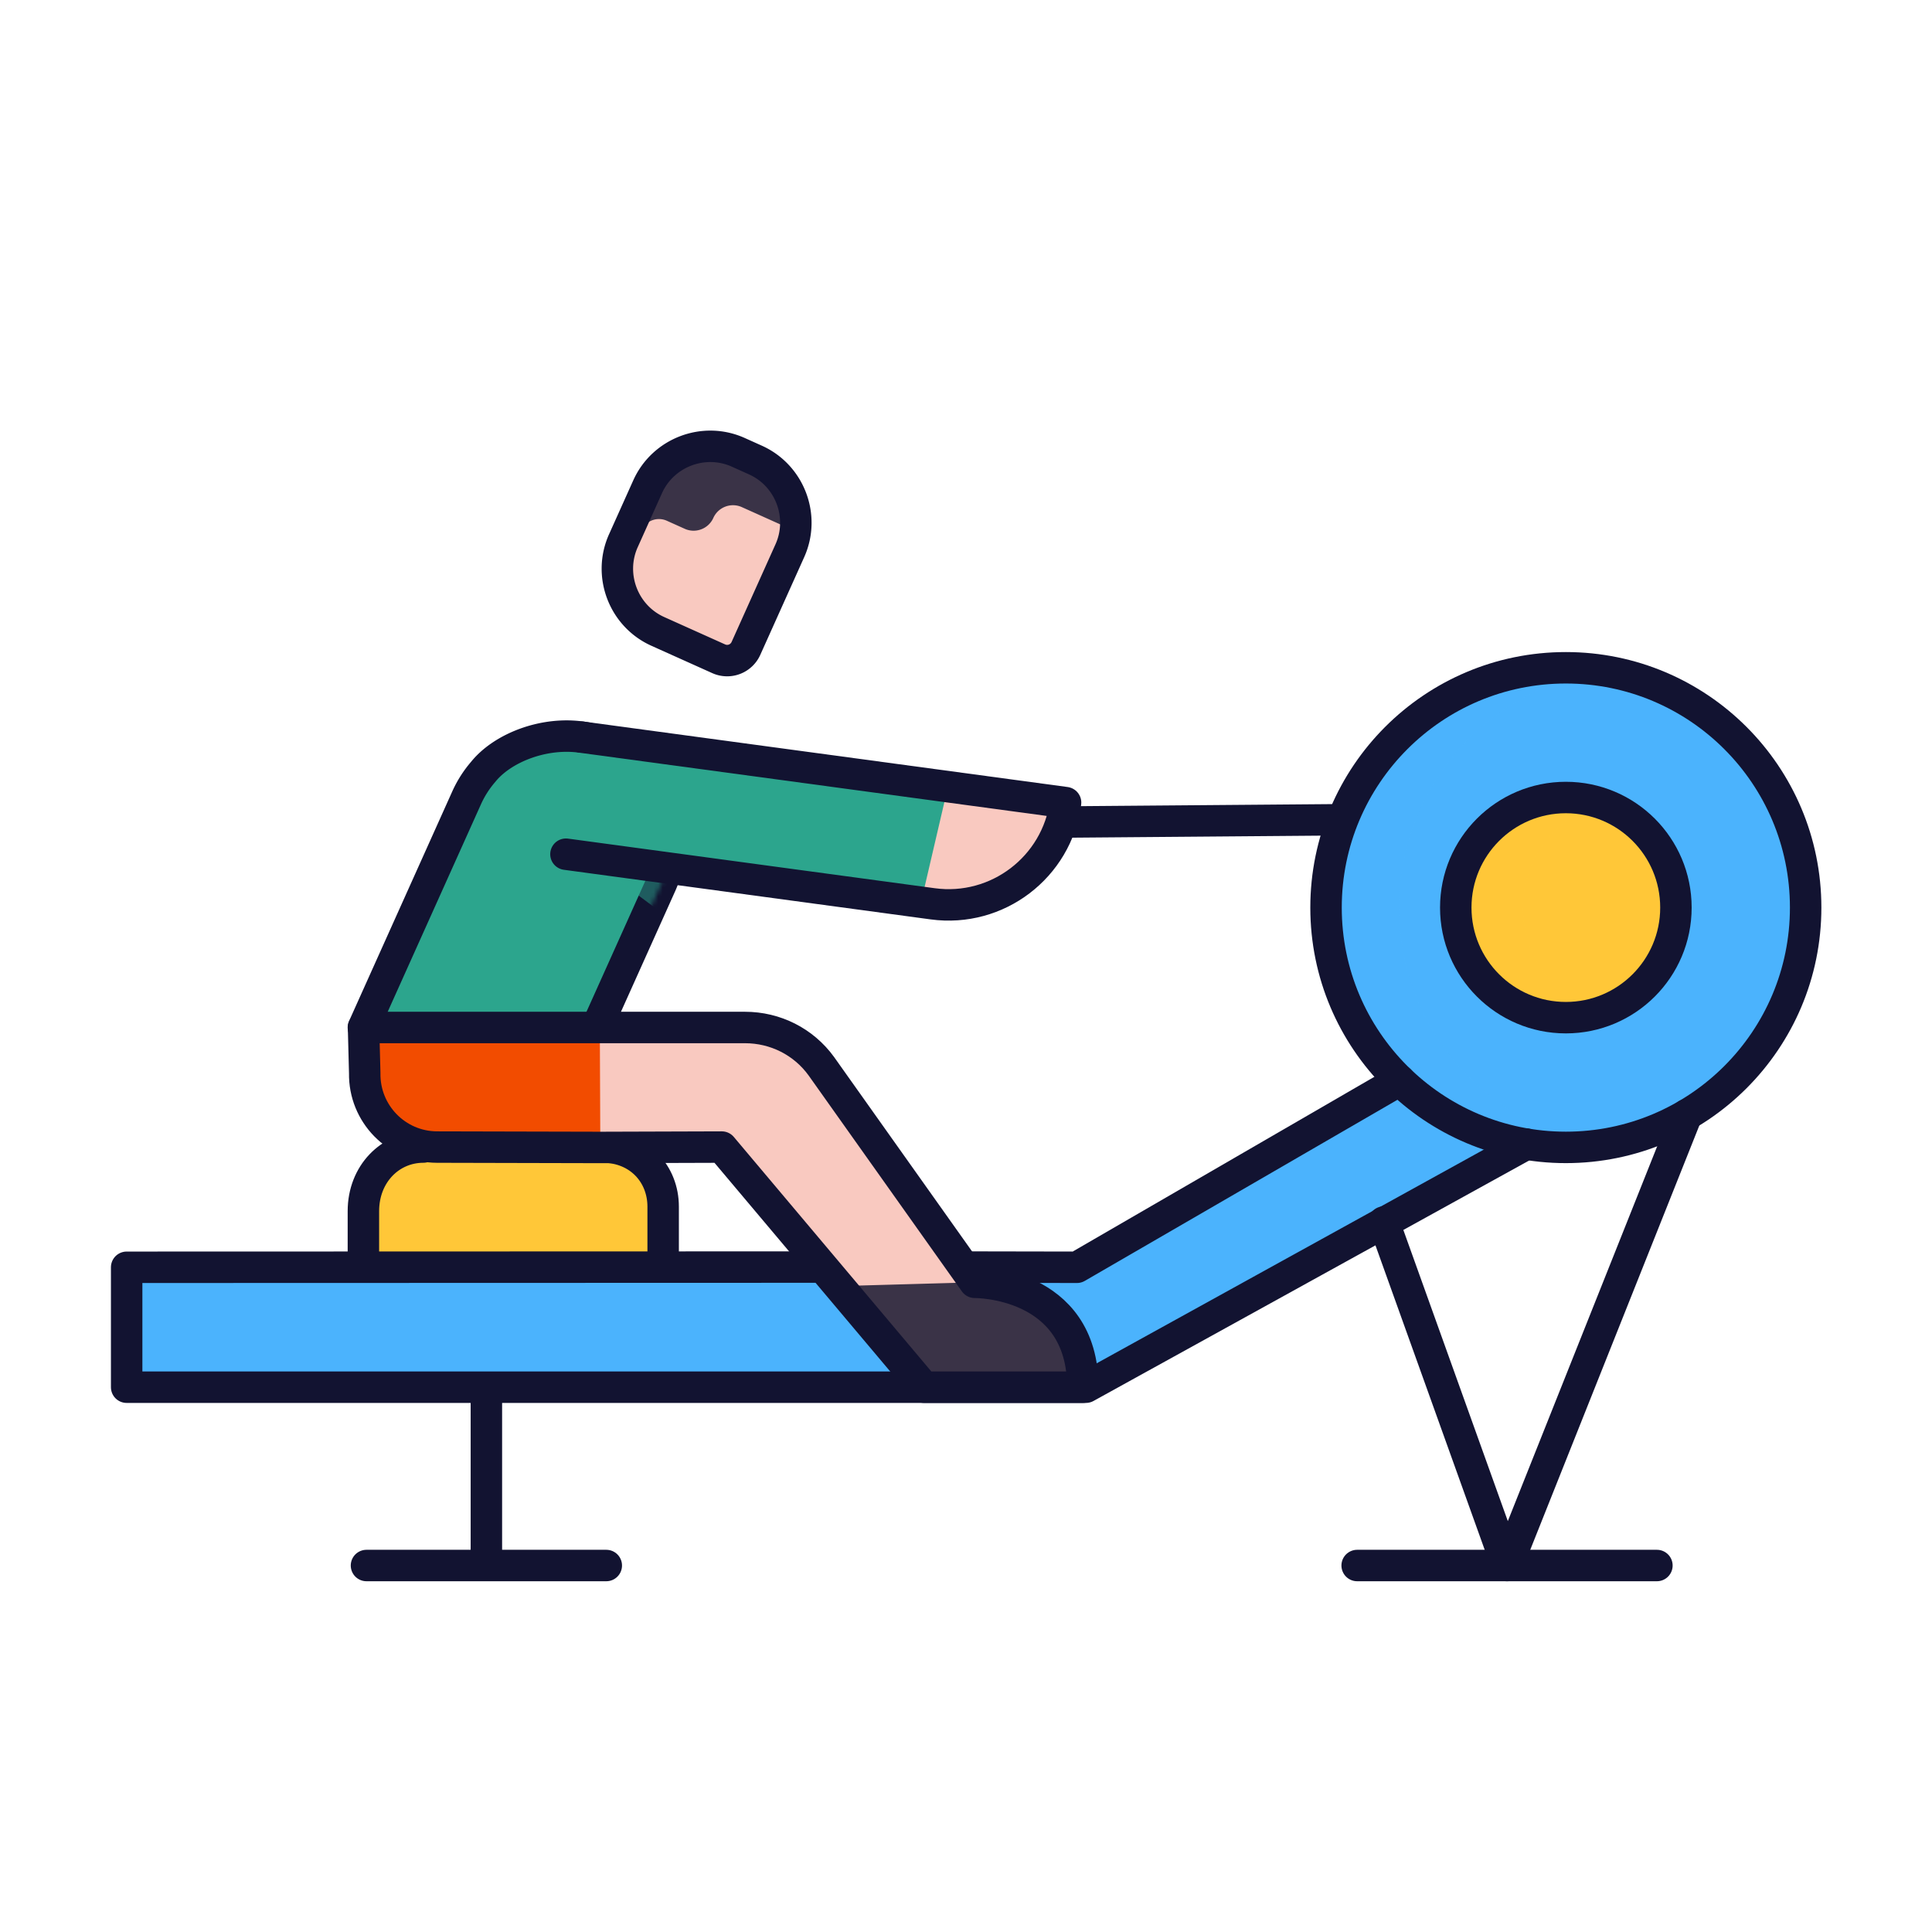<svg xmlns="http://www.w3.org/2000/svg" width="430" height="430" style="width:100%;height:100%;transform:translate3d(0,0,0);content-visibility:visible" viewBox="0 0 430 430"><defs><clipPath id="d"><path d="M0 0h430v430H0z"/></clipPath><clipPath id="h"><path d="M0 0h430v430H0z"/></clipPath><clipPath id="k"><path d="M0 0h430v430H0z"/></clipPath><clipPath id="i"><path d="M0 0h430v430H0z"/></clipPath><clipPath id="e"><path d="M0 0h430v430H0z"/></clipPath><clipPath id="f"><path d="M0 0h430v430H0z"/></clipPath><path id="a" style="display:none"/><path id="b" fill="#2CA58D" d="M17.809 32.398 32.035.746a23.589 23.589 0 0 0 .537-18.108c-2.151-5.664-6.479-10.473-12.43-13.187-9.756-4.449-22.382-.423-27.604 6.08a23.739 23.739 0 0 0-3.695 5.803l-22.964 51.094" style="display:block" transform="translate(115.002 196.259)"/><path id="c" style="display:none"/><mask id="l" mask-type="alpha"><use xmlns:ns1="http://www.w3.org/1999/xlink" ns1:href="#a"/></mask><mask id="j" mask-type="alpha"><use xmlns:ns2="http://www.w3.org/1999/xlink" ns2:href="#b"/></mask><mask id="g" mask-type="alpha"><use xmlns:ns3="http://www.w3.org/1999/xlink" ns3:href="#c"/></mask></defs><g clip-path="url(#d)"><g clip-path="url(#e)" style="display:none"><g clip-path="url(#f)" style="display:none"><path class="secondary" style="display:none"/><g style="mix-blend-mode:multiply;display:none"><path class="secondary" style="mix-blend-mode:multiply"/></g><path fill="none" class="primary" style="display:none"/><path fill="none" class="primary" style="display:none"/><path class="quaternary" style="display:none"/><path class="quaternary" style="display:none"/><g style="mix-blend-mode:multiply;display:none"><path class="quaternary" style="mix-blend-mode:multiply"/></g><path class="secondary" style="display:none"/><g style="mix-blend-mode:multiply;display:none"><path class="secondary" style="mix-blend-mode:multiply"/></g><g fill="none" style="display:none"><path class="primary"/><path class="primary"/><path class="primary"/><path class="primary"/><path class="primary"/><path class="primary"/><path class="primary"/></g><path class="quinary" style="display:none"/><path class="senary" style="display:none"/><path fill="none" class="primary" style="display:none"/><path class="tertiary" style="display:none"/><path fill="none" class="primary" style="display:none"/><g style="display:none"><path class="quinary"/><path class="septenary"/><path class="senary"/></g><path fill="none" class="primary" style="display:none"/><g mask="url(#g)" style="mix-blend-mode:multiply;display:none"><path class="tertiary"/></g><g style="display:none"><path class="tertiary"/><path class="quinary"/></g><path fill="none" class="primary" style="display:none"/></g></g><g clip-path="url(#h)" style="display:block"><g clip-path="url(#i)" style="display:block"><path fill="#FFC738" d="M-33.358 5.572v-12.51c0-8.272 5.974-14.256 13.343-14.256h40.03c7.369 0 13.343 5.984 13.343 13.268V5.572C31.791 7.443 19.631 21.466-.594 21.19c-19.521-.266-31.109-13.641-32.764-15.618z" class="secondary" style="display:block" transform="translate(114.23 277.061)"/><g opacity=".5" style="mix-blend-mode:multiply;display:block"><path fill="#FFC738" d="M15.92-13.38C8.56-13.38 2.58-7.4 2.58.87v12.51h-18.5V.87c0-8.27 5.97-14.25 13.34-14.25h18.5z" class="secondary" opacity="1" style="mix-blend-mode:multiply" transform="translate(96.792 269.253)"/></g><path fill="none" stroke="#121331" stroke-linecap="round" stroke-linejoin="round" stroke-width="7" d="M-25.528.5 36.028 0" class="primary" style="display:block" transform="translate(262.799 182.45)"/><path fill="none" stroke="#121331" stroke-linecap="round" stroke-linejoin="round" stroke-width="7" d="M-33.358 13.383V.873c0-8.272 5.974-14.256 13.343-14.256m53.373 26.766V-.115c0-7.284-5.347-13.187-13.343-13.268-1.389-.014-1.816.019-1.816.019" class="primary" style="display:block" transform="translate(114.239 268.677)"/><path fill="#4BB3FD" d="m127.496-31.808-71.81 41.6h-211.5v26.69h213.5l98.01-54.1c.734-6.422-1.983-12.681-7.074-16.127-6.246-4.228-15.055-3.538-21.126 1.937z" class="quaternary" style="display:block" transform="translate(183.996 272.338)"/><path fill="#4BB3FD" d="M53.373 0c0 29.477-23.896 53.373-53.373 53.373-29.477 0-53.373-23.896-53.373-53.373 0-29.477 23.896-53.373 53.373-53.373 29.477 0 53.373 23.896 53.373 53.373z" class="quaternary" style="display:block" transform="translate(348.497 202.074)"/><g opacity=".5" style="mix-blend-mode:multiply;display:block"><path fill="#4BB3FD" d="M30.75 52.755c-2.65.41-5.37.62-8.13.62-29.47 0-53.37-23.9-53.37-53.38 0-29.47 23.9-53.37 53.37-53.37 2.76 0 5.48.21 8.13.61-25.61 3.94-45.22 26.06-45.22 52.76 0 26.71 19.61 48.83 45.22 52.76z" class="quaternary" opacity="1" style="mix-blend-mode:multiply" transform="translate(325.874 202.074)"/></g><path fill="#FFC738" d="M24.5 0c0 13.531-10.969 24.5-24.5 24.5S-24.5 13.531-24.5 0-13.531-24.5 0-24.5 24.5-13.531 24.5 0z" class="secondary" style="display:block" transform="translate(348.497 202.074)"/><g opacity=".5" style="mix-blend-mode:multiply;display:block"><path fill="#FFC738" d="M15.995 23.33c-2.36.76-4.88 1.17-7.49 1.17-13.53 0-24.5-10.97-24.5-24.5s10.97-24.5 24.5-24.5c2.61 0 5.13.41 7.49 1.17C6.125-20.17-1.015-10.92-1.015 0c0 10.92 7.14 20.17 17.01 23.33z" class="secondary" opacity="1" style="mix-blend-mode:multiply" transform="translate(339.992 202.074)"/></g><g fill="none" stroke="#121331" stroke-linecap="round" stroke-linejoin="round" stroke-width="7" style="display:block"><path d="m311.5 240.456-71.81 41.6-24.5-.045m-33.19 0-153.81.045v26.69h213.5l98.01-54.1m-231.446 54.1v39.374m-26.687.313h53.374m167.119 0h66.716" class="primary"/><path d="m307.99 271.986 27.43 76.45 39.98-100.33" class="primary"/><path d="M401.879 202c0 29.477-23.896 53.373-53.373 53.373-29.477 0-53.373-23.896-53.373-53.373 0-29.477 23.896-53.373 53.373-53.373 29.477 0 53.373 23.896 53.373 53.373z" class="primary"/><path d="M373.006 202c0 13.531-10.969 24.5-24.5 24.5s-24.5-10.969-24.5-24.5 10.969-24.5 24.5-24.5 24.5 10.969 24.5 24.5z" class="primary"/></g><path fill="#F9C9C0" d="m-10.862 17.347 13.569 6.098a4.58 4.58 0 0 0 6.036-2.292l9.784-21.77c3.442-7.658-.007-16.738-7.665-20.18L7.051-22.51c-7.658-3.442-16.738.007-20.18 7.665l-5.398 12.011c-3.442 7.658.007 16.739 7.665 20.181z" class="quinary" style="display:block" transform="translate(157.261 123.258)"/><path fill="#3A3347" d="M18.266 7.871c-.035.815-.87 1.345-1.614 1.011L6.129 4.152A4.803 4.803 0 0 0-.223 6.565a4.772 4.772 0 0 1-2.678 2.519 4.767 4.767 0 0 1-3.675-.106l-3.994-1.794a4.274 4.274 0 0 0-5.649 2.14l-1.254-.563a1.361 1.361 0 0 1-.683-1.8l3.718-8.273c3.071-6.833 12.716-9.472 18.14-7.402l6.683 3.004c4.325 2.316 8.11 8.182 7.881 13.581z" class="senary" style="display:block" transform="translate(158.983 108.717)"/><path fill="none" stroke="#121331" stroke-linecap="round" stroke-linejoin="round" stroke-width="7" d="m-10.862 17.347 13.569 6.098a4.58 4.58 0 0 0 6.036-2.292l9.784-21.77c3.442-7.658-.007-16.738-7.665-20.18L7.051-22.51c-7.658-3.442-16.738.007-20.18 7.665l-5.398 12.011c-3.442 7.658.007 16.739 7.665 20.181z" class="primary" style="display:block" transform="translate(157.269 123.184)"/><path fill="#2CA58D" d="M17.809 32.398 32.035.746a23.589 23.589 0 0 0 .537-18.108c-2.151-5.664-6.479-10.473-12.43-13.187-9.756-4.449-22.382-.423-27.604 6.08a23.739 23.739 0 0 0-3.695 5.803l-22.964 51.094" class="tertiary" style="display:block" transform="translate(115.002 196.259)"/><path fill="none" stroke="#121331" stroke-linecap="round" stroke-linejoin="round" stroke-width="7" d="M17.809 32.398 32.035.746a23.589 23.589 0 0 0 .537-18.108c-2.151-5.664-6.479-10.473-12.43-13.187-9.756-4.449-22.382-.423-27.604 6.08a23.739 23.739 0 0 0-3.695 5.803l-22.964 51.094" class="primary" style="display:block" transform="translate(115.002 196.259)"/><g style="display:block"><path fill="#F9C9C0" d="M80.912 228.687h21.968l62.939-.001c6.731 0 13.022 3.155 16.972 8.604l34.147 48.109S241 285.139 241 308.746h-35.341l-45.012-53.445-27.037.085-36.352-.085c-9.009-.029-16.235-7.453-16.082-16.46l-.264-10.154" class="quinary"/><path fill="#F24C00" d="M80.912 228.687h22.263l30.325-.001.11 26.7-36.352-.085c-9.009-.029-16.235-7.453-16.082-16.46l-.264-10.154" class="septenary"/><path fill="#3A3347" d="M216.938 285.399S241 285.139 241 308.746h-35.341l-19.165-22.491" class="senary"/></g><path fill="none" stroke="#121331" stroke-linecap="round" stroke-linejoin="round" stroke-width="7" d="M-80.044-40.029h21.968l62.939-.001c6.731 0 13.022 3.155 16.972 8.604l34.147 48.109s24.062-.26 24.062 23.347H44.703L-.309-13.415l-27.037.085-36.352-.085c-9.009-.029-16.235-7.453-16.082-16.46l-.264-10.154" class="primary" style="display:block" transform="translate(160.956 268.716)"/><g mask="url(#j)" opacity=".5" style="mix-blend-mode:multiply;display:block"><path fill="#2CA58D" d="m144.967 168.629 35.26 26.343 51.79 38.69c-8.689 11.628-25.16 14.013-36.788 5.325l-24.675-18.434-12.713-9.498c-9.535-7.122-28.605-21.37-28.605-21.37" class="tertiary" opacity="1"/></g><g style="display:block"><path fill="#2CA58D" d="m129.486 164.069 43.617 5.901 64.061 8.665c-1.946 14.385-15.185 24.469-29.57 22.523l-30.522-4.129-15.726-2.127-35.384-4.786" class="tertiary"/><path fill="#F9C9C0" d="m210.988 175.095 26.176 3.54c-1.946 14.385-15.185 24.469-29.57 22.523l-2.601-.352" class="quinary"/></g><path fill="none" stroke="#121331" stroke-linecap="round" stroke-linejoin="round" stroke-width="7" d="m-52.077-18.665 43.617 5.901 64.061 8.665s0 0 0 0c-1.946 14.385-15.185 24.469-29.57 22.523l-30.522-4.129-15.726-2.127-35.384-4.786" class="primary" style="display:block" transform="translate(181.563 182.734)"/></g><g clip-path="url(#k)" style="display:none"><path class="secondary" style="display:none"/><g style="mix-blend-mode:multiply;display:none"><path class="secondary" style="mix-blend-mode:multiply"/></g><path fill="none" class="primary" style="display:none"/><path fill="none" class="primary" style="display:none"/><path class="quaternary" style="display:none"/><path class="quaternary" style="display:none"/><g style="mix-blend-mode:multiply;display:none"><path class="quaternary" style="mix-blend-mode:multiply"/></g><path class="secondary" style="display:none"/><g style="mix-blend-mode:multiply;display:none"><path class="secondary" style="mix-blend-mode:multiply"/></g><g fill="none" style="display:none"><path class="primary"/><path class="primary"/><path class="primary"/><path class="primary"/><path class="primary"/><path class="primary"/><path class="primary"/></g><path class="quinary" style="display:none"/><path class="senary" style="display:none"/><path fill="none" class="primary" style="display:none"/><path class="tertiary" style="display:none"/><path fill="none" class="primary" style="display:none"/><g style="display:none"><path class="quinary"/><path class="septenary"/><path class="senary"/></g><path fill="none" class="primary" style="display:none"/><g mask="url(#l)" style="mix-blend-mode:multiply;display:none"><path class="tertiary"/></g><g style="display:none"><path class="tertiary"/><path class="quinary"/></g><path fill="none" class="primary" style="display:none"/></g></g></g></svg>